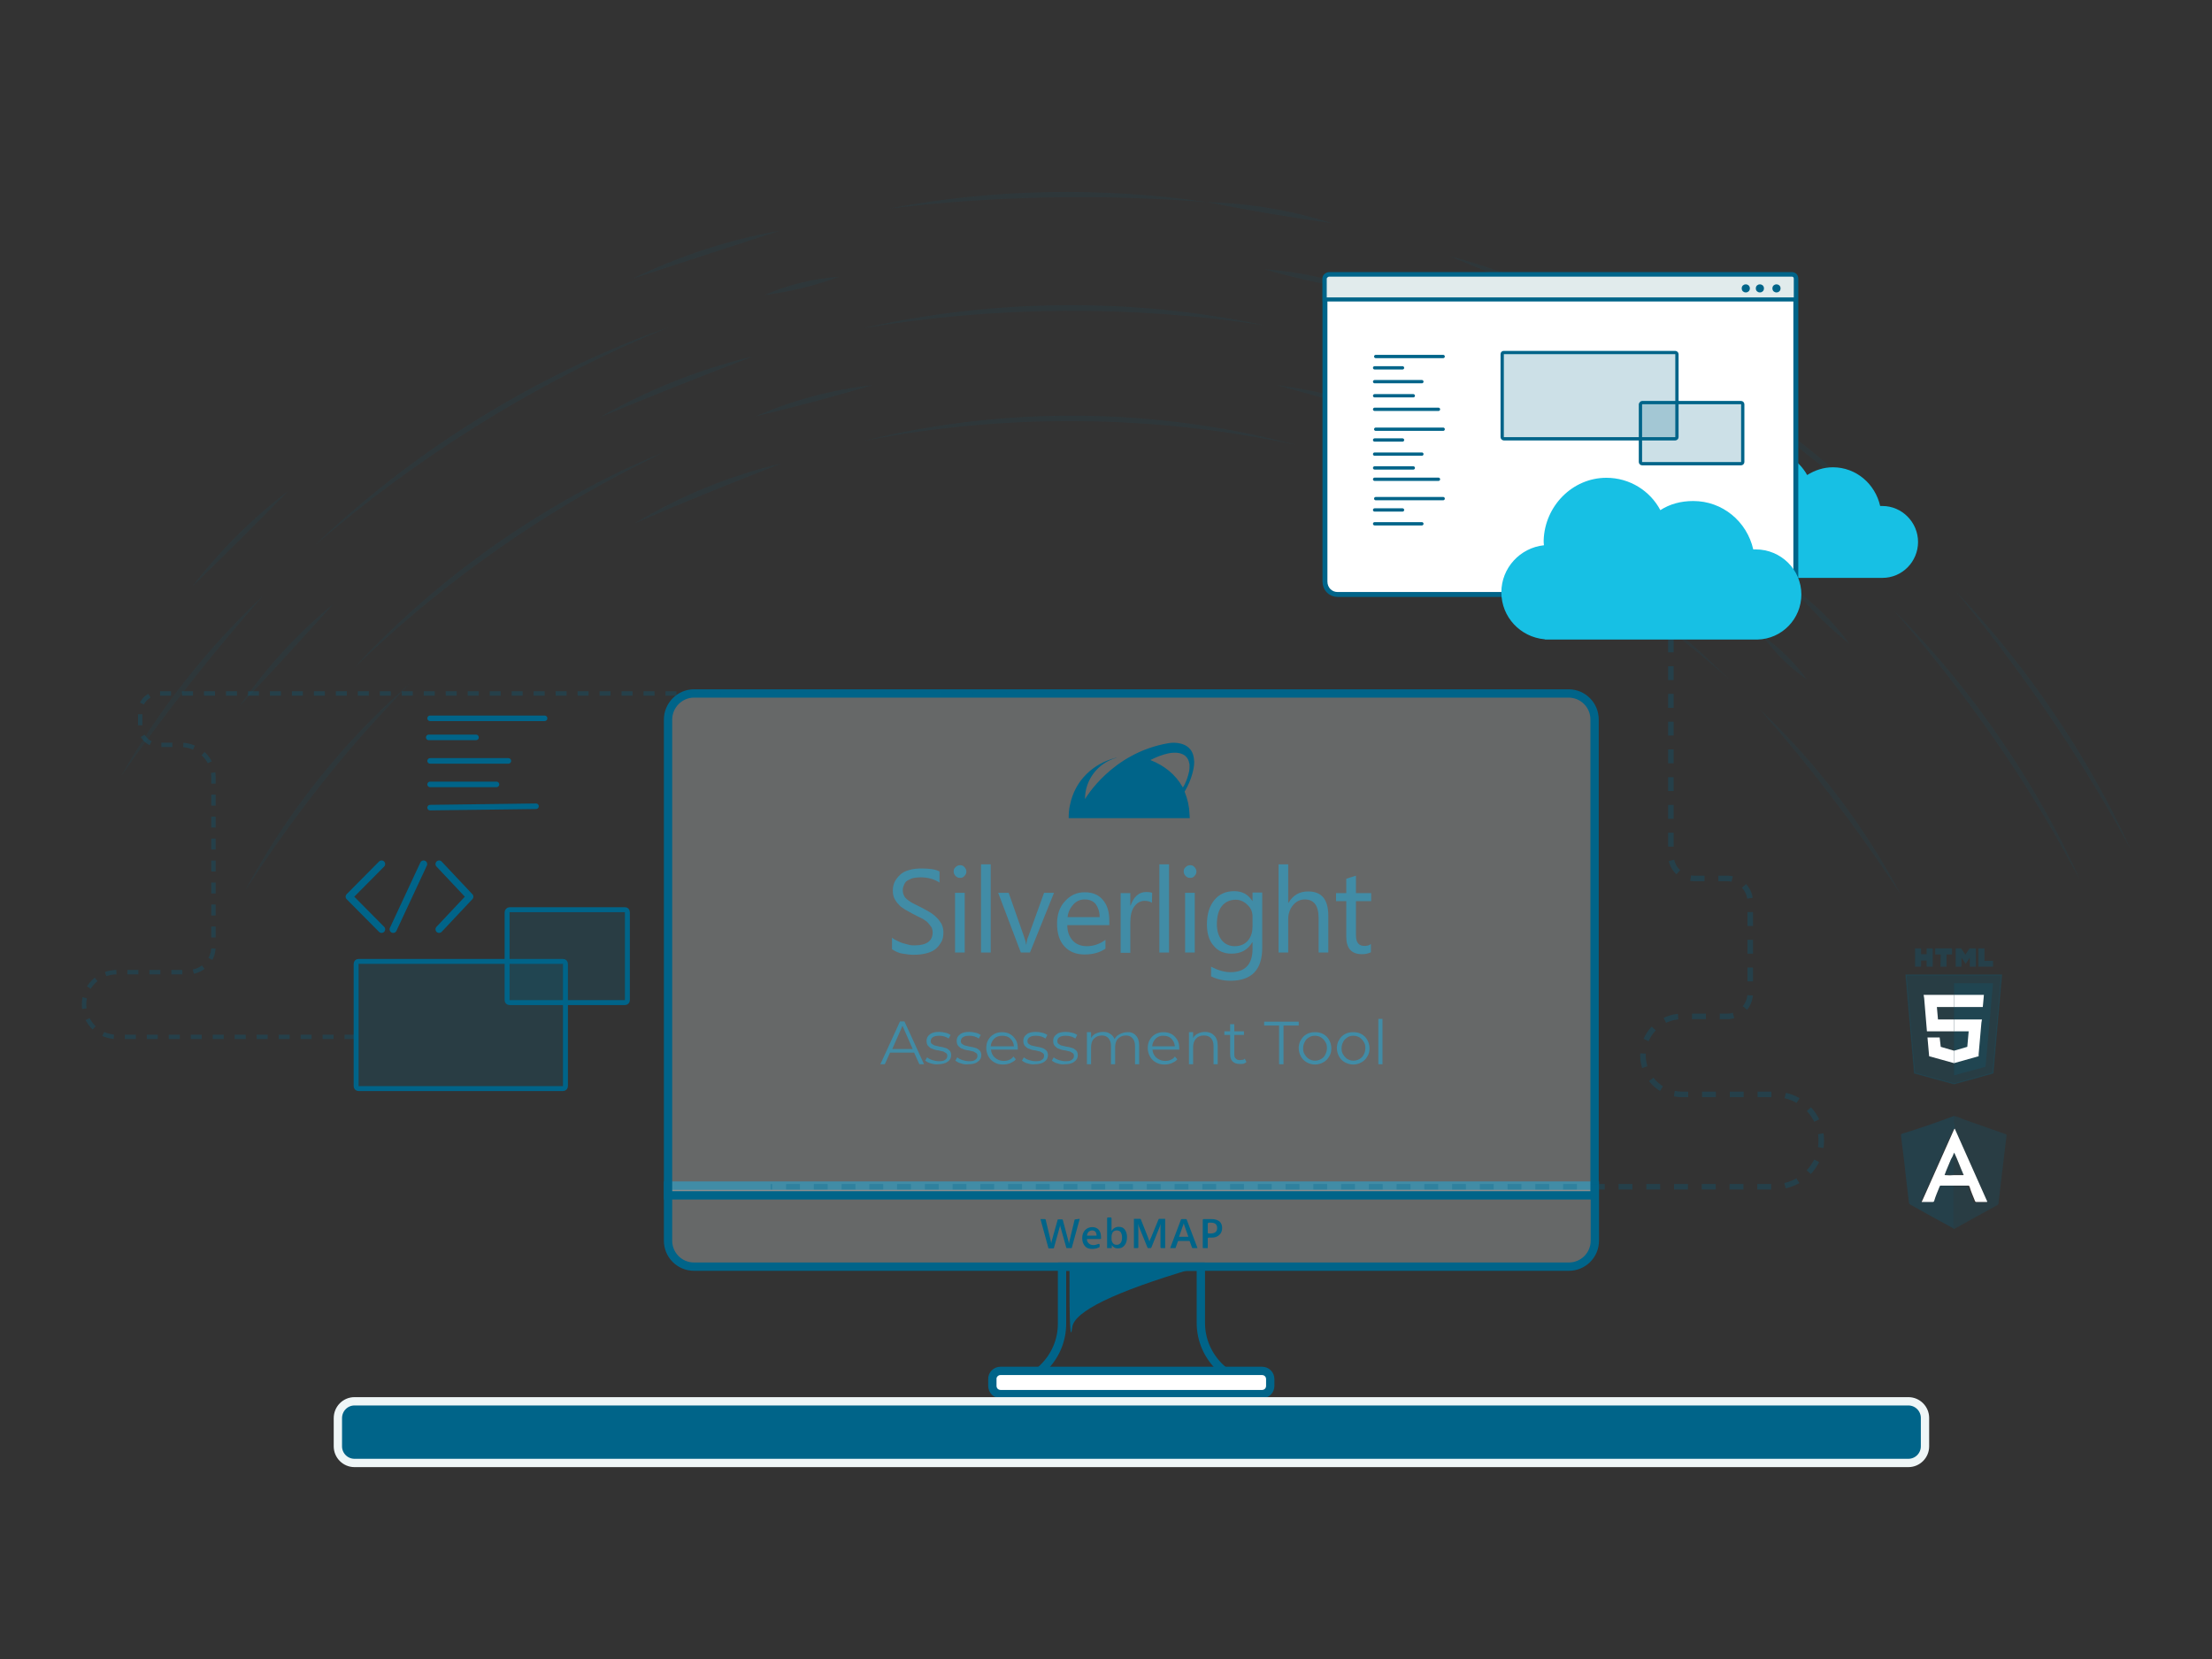 <?xml version="1.0" encoding="utf-8"?>
<!-- Generator: Adobe Illustrator 27.2.0, SVG Export Plug-In . SVG Version: 6.00 Build 0)  -->
<svg version="1.1" id="Layer_1" xmlns="http://www.w3.org/2000/svg" xmlns:xlink="http://www.w3.org/1999/xlink" x="0px" y="0px"
	 viewBox="0 0 800 600" style="enable-background:new 0 0 800 600;" xml:space="preserve">
<rect x="0" y="0" width="800" height="600" fill="#333333" stroke="none"/>
<style type="text/css">
	.st0{opacity:9.000000e-02;}
	.st1{fill:#006489;}
	.st2{fill:#006489;fill-opacity:0.201;}
	.st3{fill:#006489;fill-opacity:0.274;}
	.st4{fill:#FFFFFF;}
	.st5{fill:#EFF6F7;fill-opacity:0.274;stroke:#006489;stroke-width:3.01;}
	.st6{fill:none;stroke:#006489;stroke-width:3.01;}
	.st7{fill:#FFFFFF;stroke:#006489;stroke-width:3.01;}
	.st8{fill:#006489;fill-opacity:0.2;stroke:#006489;stroke-width:1.784;}
	.st9{fill:none;stroke:#006489;stroke-width:2.6;stroke-linecap:round;stroke-linejoin:round;}
	.st10{fill:none;stroke:#006489;stroke-width:2.007;stroke-linecap:round;}
	
		.st11{opacity:0.72;fill:none;stroke:#006489;stroke-width:2.007;stroke-opacity:0.376;stroke-dasharray:5.018;enable-background:new    ;}
	.st12{fill:#006489;stroke:#EFF6F7;stroke-width:3.01;}
	
		.st13{opacity:0.718;fill:none;stroke:#006489;stroke-width:1.589;stroke-opacity:0.376;stroke-dasharray:3.974;enable-background:new    ;}
	.st14{fill:#17C0E4;}
	.st15{fill:#FFFFFF;stroke:#006489;stroke-width:1.784;}
	.st16{fill:none;stroke:#006489;stroke-width:1.19;stroke-linecap:round;}
	.st17{fill:#006489;fill-opacity:0.201;stroke:#006489;stroke-width:1.19;}
	.st18{fill:#E1EBEC;stroke:#006489;stroke-width:1.487;}
	.st19{fill:#006489;stroke:#006489;stroke-width:0.744;}
	.st20{opacity:0.21;fill:#006489;stroke:#006489;stroke-width:0.384;enable-background:new    ;}
</style>
<g>
	<g class="st0">
		<g>
			<g>
				<path class="st1" d="M707.3,213.8c22.7,23.8,41.9,51.1,57,80.3c1.8,3.6,4.5,9.1,6.1,12.7c-1.9-3.5-4.9-8.8-6.9-12.3
					C747.2,266.1,728.1,239,707.3,213.8L707.3,213.8z"/>
			</g>
			<g>
				<path class="st1" d="M629.4,145.2c16.4,9.7,31.5,21.6,44.6,35.3C659.2,168.8,644.3,157.1,629.4,145.2L629.4,145.2z"/>
			</g>
			<g>
				<path class="st1" d="M524.4,92.7c17.3,4.5,34.1,11.2,49.5,20.3C557.3,106.3,540.9,99.5,524.4,92.7L524.4,92.7z"/>
			</g>
			<g>
				<path class="st1" d="M436.6,73.1c15.3,0.4,30.5,3,45,7.6C467,78.7,451,76,436.6,73.1L436.6,73.1z"/>
			</g>
			<g>
				<path class="st1" d="M321.7,75.4c37.7-7.2,76.8-7.8,114.9-2.3C398.3,70.1,359.8,70.8,321.7,75.4L321.7,75.4z"/>
			</g>
			<g>
				<path class="st1" d="M228.7,100.8c16.8-8.1,34.7-14.1,53.1-17.3C263.9,89.3,246.4,95.1,228.7,100.8L228.7,100.8z"/>
			</g>
			<g>
				<path class="st1" d="M69.6,212c9.9-12.8,21.5-24.5,34.5-34.3C92.7,189.4,81.3,200.8,69.6,212L69.6,212z"/>
			</g>
		</g>
		<g>
			<g>
				<path class="st1" d="M684.9,220.7c24.5,24.5,45,53.1,60.8,83.8c1.9,3.8,4.7,9.5,6.4,13.4c-2-3.6-5.1-9.2-7.2-13
					C728,274.9,707.6,246.8,684.9,220.7L684.9,220.7z"/>
			</g>
			<g>
				<path class="st1" d="M529.8,117c45.8,15.8,88.7,41.2,124.5,73.8c2.4,2.2,4.7,4.5,7,6.6c-3.6-3.1-11.1-9.3-15-12.3
					C611.3,156.9,571.6,133.9,529.8,117L529.8,117z"/>
			</g>
			<g>
				<path class="st1" d="M457.4,97.4c12,0.8,24.1,3.4,35.3,7.7C480.8,103.3,469,100.8,457.4,97.4L457.4,97.4z"/>
			</g>
			<g>
				<path class="st1" d="M276.6,106.7c8.5-3.8,17.6-5.9,26.8-6.6C294.8,103.3,285.8,105.5,276.6,106.7L276.6,106.7z"/>
			</g>
			<g>
				<path class="st1" d="M114,197.1c34.1-32.7,75-58.5,119.1-75.6l8.9-3.2l-8.7,3.6C190.1,140.8,149.7,166.3,114,197.1L114,197.1z"
					/>
			</g>
			<g>
				<path class="st1" d="M43.9,280.5c13.7-24.1,31.1-46.1,51.2-65C76.9,236.2,59.6,258.1,43.9,280.5L43.9,280.5z"/>
			</g>
		</g>
		<g>
			<g>
				<path class="st1" d="M88.6,322.2c15.1-28.3,35.4-53.8,59.5-74.9c-2.3,2.4-5.8,6.2-8.2,8.8C120.8,276.4,103.8,298.8,88.6,322.2
					L88.6,322.2z"/>
			</g>
			<g>
				<path class="st1" d="M636.5,256.6c20.5,19.3,37.8,42.2,51,67c-0.9-1.5-2-3-3-4.5C670,297.3,653.9,276.4,636.5,256.6L636.5,256.6
					z"/>
			</g>
			<g>
				<path class="st1" d="M498.3,169.4c41.6,12.8,80.6,34.9,113.4,63.5c4.1,3.6,9.9,9.1,13.7,12.8c-3.5-3.1-10.5-9.2-14.2-12
					C577.5,206.1,539,184.4,498.3,169.4L498.3,169.4z"/>
			</g>
			<g>
				<path class="st1" d="M312.6,159.4c51.1-12.6,105.3-12,156.1,1.5C417.4,150,364,149.4,312.6,159.4L312.6,159.4z"/>
			</g>
			<g>
				<path class="st1" d="M229.7,189.2c16.4-9.9,34.2-17.2,52.9-21.6C264.8,174.6,247.3,181.6,229.7,189.2L229.7,189.2z"/>
			</g>
		</g>
		<g>
			<g>
				<path class="st1" d="M637.4,229.9c6.2,4.3,11.6,9.7,16.1,15.8C647.3,241.5,641.9,236.1,637.4,229.9L637.4,229.9z"/>
			</g>
			<g>
				<path class="st1" d="M461.8,139.3c19.3,2.6,38.3,8,56,16.1C499.1,149.8,480.6,144.4,461.8,139.3L461.8,139.3z"/>
			</g>
			<g>
				<path class="st1" d="M273.5,150.5c13.2-5.8,27.6-9.6,42-11.2C302.1,143.3,287.2,147.3,273.5,150.5L273.5,150.5z"/>
			</g>
			<g>
				<path class="st1" d="M128,241.6c27.2-29.5,60.2-53.7,96.2-71.1c4.5-2,11.1-5.1,15.7-6.9c-4.3,2.2-10.9,5.4-15.3,7.8
					C189.3,190,156.7,213.9,128,241.6L128,241.6z"/>
			</g>
		</g>
		<g>
			<g>
				<path class="st1" d="M648.5,212.8c7.8,5.4,14.7,12.3,20.3,20C661.3,226.9,654.6,220.1,648.5,212.8L648.5,212.8z"/>
			</g>
			<g>
				<path class="st1" d="M481.4,123.1c11.6,1.6,23.1,5,33.7,10C503.7,130.5,492.5,127.1,481.4,123.1L481.4,123.1z"/>
			</g>
			<g>
				<path class="st1" d="M312.2,118.7c47.4-10.7,97.3-11.1,144.9-1.1C409.1,110.4,360.2,110.6,312.2,118.7L312.2,118.7z"/>
			</g>
			<g>
				<path class="st1" d="M217,150.9c17.2-9.9,36-17.4,55.3-22C253.8,136,235.4,143.3,217,150.9L217,150.9z"/>
			</g>
			<g>
				<path class="st1" d="M86.7,255.3c9.5-13.8,20.8-26.2,33.8-36.8C109.4,230.9,98.2,243.1,86.7,255.3L86.7,255.3z"/>
			</g>
		</g>
	</g>
	<g>
		<path class="st2" d="M706.7,403.6c1.2,0.2,2.2,0.7,3.4,1.2c5.1,1.8,10.2,3.6,15.3,5.4c0.2,0.1,0.3,0.2,0.3,0.5
			c-0.2,1.7-0.4,3.2-0.6,4.9c-0.2,1.5-0.3,2.8-0.5,4.3c-0.2,1.7-0.4,3.3-0.6,4.9c-0.2,1.5-0.3,2.8-0.5,4.3c-0.2,1.7-0.4,3.3-0.6,5
			c0,0.3-0.1,0.6-0.1,0.9c0,0.5-0.2,0.7-0.7,1c-5,2.7-10,5.5-15,8.3c-0.2,0.1-0.3,0.2-0.6,0.2c0-0.2,0-0.3,0-0.6c0-5,0-10,0-15
			c1.7,0,3.1,0,4.8,0c0.2,0,0.4,0.1,0.5,0.3c0.7,1.8,1.5,3.5,2,5.3c0.1,0.2,0.2,0.3,0.4,0.3c1.2,0,2.5,0,3.7,0
			c0.4,0,0.4-0.1,0.2-0.4c-3.9-8.6-7.6-17.2-11.5-25.8c-0.1-0.1-0.1-0.2-0.2-0.3C706.7,406.6,706.7,405.2,706.7,403.6z"/>
		<path class="st3" d="M706.7,403.6c0,1.6,0,3,0,4.5c-0.1,0.1-0.1,0.2-0.2,0.3c-3.9,8.6-7.6,17.2-11.5,25.8
			c-0.1,0.2-0.2,0.2-0.2,0.4c0.1,0,0.2,0,0.3,0c1.2,0,2.4,0,3.7,0c0.2,0,0.4-0.1,0.5-0.3c0.7-1.8,1.5-3.5,2-5.3
			c0.1-0.2,0.1-0.3,0.3-0.3c1.7,0,3.2,0,4.9,0c0,5,0,10,0,15c0,0.2,0,0.3,0,0.6c-2-1.2-4.1-2.2-6.2-3.4c-3.2-1.8-6.3-3.5-9.5-5.3
			c-0.2-0.2-0.3-0.2-0.4-0.6c-0.4-3.4-0.8-6.7-1.2-10.2c-0.4-3.6-0.8-7.3-1.3-10.9c-0.2-1.2-0.2-2.2-0.4-3.4c0-0.2,0-0.3,0.2-0.4
			C694.3,408.1,700.5,405.9,706.7,403.6C706.6,403.6,706.7,403.6,706.7,403.6z"/>
		<path class="st4" d="M706.7,428.8c-1.7,0-3.2,0-4.9,0c-0.2,0-0.2,0.2-0.3,0.3c-0.7,1.8-1.5,3.5-2,5.3c-0.1,0.2-0.2,0.3-0.5,0.3
			c-1.2,0-2.4,0-3.7,0c-0.1,0-0.2,0-0.3,0c0-0.2,0.1-0.3,0.2-0.4c3.9-8.6,7.6-17.2,11.5-25.8c0.1-0.1,0.1-0.2,0.2-0.3
			c0.2,0.1,0.2,0.2,0.2,0.3c3.9,8.6,7.6,17.2,11.5,25.8c0.2,0.3,0.2,0.4-0.2,0.4c-1.2,0-2.5,0-3.7,0c-0.2,0-0.3-0.1-0.4-0.3
			c-0.7-1.8-1.5-3.5-2-5.3c-0.1-0.2-0.2-0.3-0.5-0.3C709.8,428.8,708.3,428.8,706.7,428.8z M706.7,425c1.2,0,2.1,0,3.3,0
			c0.3,0,0.2-0.2,0.1-0.2c-1.1-2.5-2-5.1-3.2-7.6c0-0.1,0-0.2-0.2-0.2c-0.3,0.8-0.7,1.7-1.1,2.3c-0.7,1.8-1.6,3.6-2.2,5.4
			c0,0.1-0.3,0.3,0.1,0.3C704.6,425.1,705.7,425.1,706.7,425z"/>
		<path class="st2" d="M706.7,416.8c0.2,0,0.2,0.2,0.2,0.2c1.1,2.5,2,5.1,3.2,7.6c0.1,0.1,0.2,0.2-0.1,0.2c-1.2,0-2.1,0-3.3,0
			C706.7,422.4,706.7,419.6,706.7,416.8z"/>
		<path class="st3" d="M706.7,416.8c0,2.7,0,5.3,0,8.1c-1.1,0-2.1,0-3.2,0c-0.4,0-0.1-0.2-0.1-0.3c0.7-1.8,1.6-3.6,2.2-5.4
			C706.1,418.5,706.4,417.7,706.7,416.8z"/>
	</g>
	<g>
		<g>
			<g>
				<g>
					<path class="st1" d="M322.6,343.3v-4.2c0.4,0.4,1.1,0.8,1.8,1.1c0.7,0.3,1.3,0.7,2.1,0.9c0.8,0.2,1.4,0.4,2.2,0.6
						c0.8,0.2,1.4,0.2,2.1,0.2c2.2,0,3.8-0.4,4.9-1.2s1.6-2,1.6-3.5c0-0.8-0.2-1.6-0.6-2.1s-0.9-1.2-1.4-1.7c-0.6-0.4-1.3-1-2.2-1.4
						c-0.9-0.4-1.8-0.9-2.8-1.4c-1.1-0.6-2-1.1-2.9-1.6c-0.9-0.6-1.8-1.1-2.3-1.8c-0.7-0.7-1.2-1.4-1.6-2.2
						c-0.4-0.8-0.6-1.8-0.6-2.9c0-1.3,0.3-2.6,0.9-3.6s1.4-1.9,2.3-2.6s2.1-1.1,3.3-1.4c1.2-0.3,2.6-0.4,3.9-0.4
						c3,0,5.1,0.3,6.5,1.1v4c-1.8-1.2-4.1-1.9-6.9-1.9c-0.8,0-1.6,0.1-2.3,0.2s-1.4,0.4-2.1,0.8c-0.7,0.3-1.1,0.8-1.4,1.4
						c-0.3,0.7-0.6,1.3-0.6,2.1c0,0.8,0.1,1.4,0.4,2c0.2,0.6,0.7,1.1,1.3,1.6c0.6,0.4,1.2,0.9,2,1.3s1.8,0.9,2.8,1.4
						c1.1,0.6,2.1,1.1,3.1,1.7s1.8,1.2,2.6,2c0.8,0.7,1.3,1.6,1.8,2.3c0.4,0.9,0.7,1.9,0.7,3c0,1.4-0.2,2.8-0.9,3.8
						c-0.6,1-1.3,1.9-2.3,2.6s-2.1,1.1-3.5,1.4c-1.3,0.3-2.7,0.4-4.1,0.4c-0.4,0-1.1,0-1.8-0.1c-0.7-0.1-1.4-0.2-2.1-0.3
						c-0.8-0.1-1.4-0.3-2.1-0.6C323.6,343.9,323,343.6,322.6,343.3z"/>
					<path class="st1" d="M347.2,317.5c-0.7,0-1.1-0.2-1.6-0.7c-0.4-0.4-0.7-0.9-0.7-1.6s0.2-1.2,0.7-1.6c0.4-0.4,1-0.7,1.6-0.7
						c0.7,0,1.2,0.2,1.6,0.7c0.4,0.4,0.7,1,0.7,1.6s-0.2,1.1-0.7,1.6C348.4,317.3,347.9,317.5,347.2,317.5z M348.9,344.5h-3.5v-21.6
						h3.5V344.5z"/>
					<path class="st1" d="M358.3,344.5h-3.5v-31.9h3.5V344.5z"/>
					<path class="st1" d="M381.2,322.9l-8.7,21.6h-3.3l-8.2-21.6h3.8l5.5,15.7c0.4,1.1,0.7,2.1,0.8,3h0.1c0.1-1.1,0.3-2.1,0.7-2.9
						l5.7-15.8L381.2,322.9L381.2,322.9z"/>
					<path class="st1" d="M401.2,334.6H386c0,2.3,0.7,4.2,2,5.6c1.2,1.3,2.9,2,5.1,2c2.4,0,4.7-0.8,6.7-2.3v3.2
						c-1.9,1.3-4.3,2.1-7.6,2.1c-3,0-5.5-1-7.2-2.9c-1.8-1.9-2.7-4.7-2.7-8.2c0-3.3,0.9-6.1,2.9-8.2c1.9-2.1,4.2-3.2,7.1-3.2
						s5,0.9,6.6,2.8s2.3,4.3,2.3,7.6L401.2,334.6L401.2,334.6z M397.7,331.7c0-2-0.6-3.6-1.4-4.7c-0.9-1.1-2.2-1.7-4-1.7
						c-1.7,0-3,0.6-4.1,1.8c-1.1,1.2-1.9,2.7-2.1,4.6C386.1,331.7,397.7,331.7,397.7,331.7z"/>
					<path class="st1" d="M416.6,326.5c-0.6-0.4-1.4-0.7-2.7-0.7c-1.4,0-2.7,0.7-3.7,2.1s-1.4,3.3-1.4,5.7v11h-3.5V323h3.5v4.5h0.1
						c0.6-1.6,1.2-2.7,2.2-3.6s2.1-1.3,3.5-1.3c0.9,0,1.6,0.1,2.1,0.3L416.6,326.5L416.6,326.5z"/>
					<path class="st1" d="M422.8,344.5h-3.5v-31.9h3.5V344.5z"/>
					<path class="st1" d="M430.4,317.5c-0.7,0-1.1-0.2-1.6-0.7c-0.4-0.4-0.7-0.9-0.7-1.6s0.2-1.2,0.7-1.6c0.4-0.4,1-0.7,1.6-0.7
						c0.7,0,1.2,0.2,1.6,0.7c0.4,0.4,0.7,1,0.7,1.6s-0.2,1.1-0.7,1.6C431.7,317.3,431.1,317.5,430.4,317.5z M432.1,344.5h-3.5v-21.6
						h3.5V344.5z"/>
					<path class="st1" d="M456.5,342.8c0,7.9-3.8,11.9-11.5,11.9c-2.7,0-5-0.6-7-1.6v-3.5c2.4,1.3,4.8,2,7,2c5.3,0,8-2.8,8-8.5v-2.3
						h-0.1c-1.7,2.8-4.1,4.1-7.5,4.1c-2.7,0-4.9-0.9-6.5-2.9c-1.7-1.9-2.4-4.6-2.4-7.7c0-3.7,0.9-6.6,2.7-8.8
						c1.8-2.2,4.2-3.2,7.2-3.2c2.9,0,5,1.2,6.5,3.5h0.1v-3h3.5L456.5,342.8L456.5,342.8z M453,334.8v-3.2c0-1.8-0.6-3.2-1.8-4.3
						c-1.2-1.2-2.6-1.9-4.3-1.9c-2.1,0-3.8,0.8-5,2.3s-1.8,3.7-1.8,6.6c0,2.3,0.6,4.3,1.8,5.8c1.2,1.4,2.7,2.1,4.7,2.1
						s3.6-0.7,4.8-2.1C452.6,338.6,453,336.9,453,334.8z"/>
					<path class="st1" d="M480.4,344.5h-3.5v-12.4c0-4.6-1.7-6.8-5-6.8c-1.7,0-3.1,0.7-4.2,2s-1.8,3-1.8,5v12.2h-3.5v-31.9h3.5v13.9
						h0.1c1.7-2.8,4-4.1,7.1-4.1c4.9,0,7.3,2.9,7.3,8.8v13.4l0,0V344.5z"/>
					<path class="st1" d="M495.8,344.4c-0.8,0.4-1.9,0.7-3.2,0.7c-3.8,0-5.7-2.1-5.7-6.3v-12.9h-3.7V323h3.7v-5.2l3.5-1.1v6.3h5.5
						v2.9h-5.5v12.2c0,1.4,0.2,2.4,0.8,3.1c0.6,0.7,1.3,0.9,2.4,0.9c0.9,0,1.6-0.2,2.2-0.7L495.8,344.4L495.8,344.4z"/>
				</g>
			</g>
		</g>
		<g>
			<g>
				<path class="st1" d="M330.6,380.7h-8.7l-1.9,4.2h-1.6l7.1-15.5h1.6l7.1,15.5h-1.7L330.6,380.7z M330.1,379.4l-3.7-8.4l-3.7,8.4
					H330.1z"/>
				<path class="st1" d="M336.7,384.6c-0.9-0.2-1.5-0.6-2.1-1l0.7-1.2c0.5,0.4,1,0.7,1.9,1c0.7,0.2,1.5,0.4,2.3,0.4
					c1,0,1.9-0.1,2.3-0.5c0.5-0.3,0.8-0.8,0.8-1.4c0-0.4-0.1-0.8-0.4-1s-0.7-0.4-1-0.6c-0.4-0.1-1-0.2-1.7-0.4
					c-1-0.1-1.7-0.3-2.3-0.6c-0.6-0.1-1-0.5-1.5-1c-0.4-0.4-0.6-1-0.6-1.9c0-1,0.4-1.7,1.2-2.3c0.8-0.7,2-0.9,3.4-0.9
					c0.7,0,1.5,0.1,2.2,0.3c0.7,0.1,1.4,0.5,1.9,0.8l-0.7,1.3c-1-0.7-2.1-1-3.4-1c-1,0-1.7,0.1-2.3,0.5c-0.5,0.3-0.8,0.8-0.8,1.4
					c0,0.4,0.1,0.8,0.4,1s0.7,0.5,1,0.6c0.4,0.1,1,0.2,1.7,0.4c0.9,0.1,1.6,0.3,2.2,0.5c0.6,0.1,1,0.5,1.5,0.9
					c0.4,0.4,0.6,1,0.6,1.7c0,1-0.4,1.8-1.3,2.4c-0.8,0.6-2.1,0.9-3.5,0.9C338.6,385,337.7,384.9,336.7,384.6z"/>
				<path class="st1" d="M347.6,384.6c-0.9-0.2-1.5-0.6-2.1-1l0.7-1.2c0.5,0.4,1,0.7,1.9,1c0.7,0.2,1.5,0.4,2.3,0.4
					c1,0,1.9-0.1,2.3-0.5c0.5-0.3,0.8-0.8,0.8-1.4c0-0.4-0.1-0.8-0.4-1s-0.7-0.4-1-0.6c-0.4-0.1-1-0.2-1.7-0.4
					c-1-0.1-1.7-0.3-2.3-0.6c-0.6-0.1-1-0.5-1.5-1c-0.4-0.4-0.6-1-0.6-1.9c0-1,0.4-1.7,1.2-2.3c0.8-0.7,2-0.9,3.4-0.9
					c0.7,0,1.5,0.1,2.2,0.3c0.7,0.1,1.4,0.5,1.9,0.8l-0.7,1.3c-1-0.7-2.1-1-3.4-1c-1,0-1.7,0.1-2.3,0.5c-0.5,0.3-0.8,0.8-0.8,1.4
					c0,0.4,0.1,0.8,0.4,1s0.7,0.5,1,0.6c0.4,0.1,1,0.2,1.7,0.4c0.9,0.1,1.6,0.3,2.2,0.5c0.6,0.1,1,0.5,1.5,0.9
					c0.4,0.4,0.6,1,0.6,1.7c0,1-0.4,1.8-1.3,2.4c-0.9,0.7-2.1,0.9-3.5,0.9C349.3,385,348.4,384.9,347.6,384.6z"/>
				<path class="st1" d="M368.1,379.6h-9.7c0.1,1.2,0.6,2.2,1.4,2.9c0.8,0.7,1.9,1.2,3.2,1.2c0.7,0,1.4-0.1,2-0.4
					c0.6-0.2,1.2-0.7,1.5-1.2l0.9,1c-0.5,0.7-1.2,1-2,1.4c-0.8,0.3-1.6,0.5-2.6,0.5c-1.2,0-2.2-0.2-3.2-0.8
					c-0.9-0.5-1.6-1.2-2.1-2.1s-0.8-2-0.8-3c0-1.2,0.2-2.1,0.7-3s1.2-1.6,2.1-2.1s1.9-0.7,2.9-0.7s2.1,0.2,2.9,0.7
					c0.9,0.5,1.5,1.2,2.1,2.1c0.5,0.9,0.7,1.9,0.7,3V379.6z M359.6,375.6c-0.7,0.7-1.2,1.6-1.3,2.8h8.4c-0.1-1.2-0.6-2.1-1.3-2.8
					s-1.7-1-2.9-1S360.4,374.9,359.6,375.6z"/>
				<path class="st1" d="M371.7,384.6c-0.9-0.2-1.5-0.6-2.1-1l0.7-1.2c0.5,0.4,1,0.7,1.9,1c0.7,0.2,1.5,0.4,2.3,0.4
					c1,0,1.9-0.1,2.3-0.5c0.5-0.3,0.8-0.8,0.8-1.4c0-0.4-0.1-0.8-0.4-1s-0.7-0.4-1-0.6c-0.4-0.1-1-0.2-1.7-0.4
					c-1-0.1-1.7-0.3-2.3-0.6c-0.6-0.1-1-0.5-1.5-1c-0.4-0.4-0.6-1-0.6-1.9c0-1,0.4-1.7,1.2-2.3c0.8-0.7,2-0.9,3.4-0.9
					c0.7,0,1.5,0.1,2.2,0.3c0.7,0.1,1.4,0.5,1.9,0.8l-0.7,1.3c-1-0.7-2.1-1-3.4-1c-1,0-1.7,0.1-2.3,0.5c-0.5,0.3-0.8,0.8-0.8,1.4
					c0,0.4,0.1,0.8,0.4,1s0.7,0.5,1,0.6c0.4,0.1,1,0.2,1.7,0.4c0.9,0.1,1.6,0.3,2.2,0.5c0.6,0.1,1,0.5,1.5,0.9
					c0.4,0.4,0.6,1,0.6,1.7c0,1-0.4,1.8-1.3,2.4c-0.8,0.6-2.1,0.9-3.5,0.9C373.5,385,372.6,384.9,371.7,384.6z"/>
				<path class="st1" d="M382.5,384.6c-0.9-0.2-1.5-0.6-2.1-1l0.7-1.2c0.5,0.4,1,0.7,1.9,1c0.7,0.2,1.5,0.4,2.3,0.4
					c1,0,1.9-0.1,2.3-0.5c0.5-0.3,0.8-0.8,0.8-1.4c0-0.4-0.1-0.8-0.4-1s-0.7-0.4-1-0.6c-0.4-0.1-1-0.2-1.7-0.4
					c-1-0.1-1.7-0.3-2.3-0.6c-0.6-0.1-1-0.5-1.5-1c-0.4-0.4-0.6-1-0.6-1.9c0-1,0.4-1.7,1.2-2.3c0.8-0.7,2-0.9,3.4-0.9
					c0.7,0,1.5,0.1,2.2,0.3c0.7,0.1,1.4,0.5,1.9,0.8l-0.7,1.3c-1-0.7-2.1-1-3.4-1c-1,0-1.7,0.1-2.3,0.5c-0.5,0.3-0.8,0.8-0.8,1.4
					c0,0.4,0.1,0.8,0.4,1s0.7,0.5,1,0.6c0.4,0.1,1,0.2,1.7,0.4c0.9,0.1,1.6,0.3,2.2,0.5c0.6,0.1,1,0.5,1.5,0.9
					c0.4,0.4,0.6,1,0.6,1.7c0,1-0.4,1.8-1.3,2.4c-0.9,0.7-2.1,0.9-3.5,0.9C384.2,385,383.3,384.9,382.5,384.6z"/>
				<path class="st1" d="M410.8,374.5c0.8,0.8,1.2,2.1,1.2,3.7v6.7h-1.5v-6.6c0-1.2-0.3-2.1-0.9-2.8c-0.6-0.7-1.4-1-2.4-1
					c-1.2,0-2.1,0.4-2.9,1.2c-0.7,0.7-1,1.8-1,3.1v6.1h-1.5v-6.6c0-1.2-0.3-2.1-0.9-2.8c-0.6-0.7-1.4-1-2.4-1
					c-1.2,0-2.1,0.4-2.9,1.2c-0.7,0.7-1,1.8-1,3.1v6.1h-1.5v-11.6h1.5v2.1c0.4-0.7,1-1.3,1.7-1.6c0.7-0.3,1.5-0.6,2.6-0.6
					c1,0,1.8,0.1,2.6,0.7c0.7,0.4,1.2,1,1.6,1.9c0.4-0.8,1-1.4,1.9-1.8c0.8-0.4,1.7-0.7,2.8-0.7C408.9,373.2,410,373.6,410.8,374.5z
					"/>
				<path class="st1" d="M426.5,379.6h-9.7c0.1,1.2,0.6,2.2,1.4,2.9c0.8,0.7,1.9,1.2,3.2,1.2c0.7,0,1.4-0.1,2-0.4
					c0.6-0.2,1.2-0.7,1.5-1.2l0.9,1c-0.5,0.7-1.2,1-2,1.4c-0.8,0.3-1.6,0.5-2.6,0.5c-1.2,0-2.2-0.2-3.2-0.8
					c-0.9-0.5-1.6-1.2-2.1-2.1s-0.8-2-0.8-3c0-1.2,0.2-2.1,0.7-3s1.2-1.6,2.1-2.1s1.9-0.7,2.9-0.7s2.1,0.2,2.9,0.7
					c0.9,0.5,1.5,1.2,2.1,2.1c0.5,0.9,0.7,1.9,0.7,3V379.6z M418,375.6c-0.7,0.7-1.2,1.6-1.3,2.8h8.2c-0.1-1.2-0.6-2.1-1.3-2.8
					c-0.7-0.7-1.7-1-2.9-1C419.7,374.5,418.8,374.9,418,375.6z"/>
				<path class="st1" d="M439.1,374.5c0.9,0.8,1.3,2.1,1.3,3.7v6.7h-1.5v-6.6c0-1.2-0.3-2.1-0.9-2.8c-0.6-0.7-1.5-1-2.6-1
					c-1.3,0-2.2,0.4-2.9,1.2s-1,1.8-1,3.1v6.1H430v-11.6h1.5v2.1c0.4-0.7,1-1.3,1.8-1.6c0.7-0.4,1.6-0.6,2.6-0.6
					C437.1,373.2,438.3,373.6,439.1,374.5z"/>
				<path class="st1" d="M450.8,384.1c-0.3,0.2-0.7,0.5-1,0.6c-0.4,0.1-0.9,0.1-1.4,0.1c-1,0-2-0.3-2.6-0.9s-0.9-1.4-0.9-2.6v-7
					h-2.1V373h2.1v-2.6h1.5v2.6h3.5v1.3h-3.5v7c0,0.7,0.1,1.2,0.5,1.5c0.3,0.4,0.8,0.6,1.5,0.6c0.3,0,0.7-0.1,1-0.1s0.6-0.2,0.8-0.4
					L450.8,384.1z"/>
				<path class="st1" d="M462.7,370.9h-5.5v-1.4h12.5v1.4h-5.5v14h-1.6v-14H462.7z"/>
				<path class="st1" d="M472.6,384.2c-0.9-0.5-1.6-1.2-2.1-2.1s-0.8-2-0.8-3s0.2-2.1,0.8-3c0.5-0.9,1.2-1.6,2.1-2.1s1.9-0.7,3-0.7
					c1.2,0,2.1,0.2,3,0.7s1.6,1.2,2.1,2.1s0.8,2,0.8,3c0,1.2-0.2,2.1-0.8,3c-0.5,0.9-1.2,1.6-2.1,2.1s-1.9,0.8-3,0.8
					S473.5,384.7,472.6,384.2z M477.8,383c0.7-0.4,1.2-0.9,1.5-1.6c0.4-0.7,0.6-1.5,0.6-2.3c0-0.9-0.1-1.6-0.6-2.3
					c-0.4-0.7-0.9-1.2-1.5-1.6c-0.7-0.4-1.4-0.6-2.2-0.6c-0.8,0-1.5,0.1-2.2,0.6c-0.7,0.4-1.2,0.9-1.5,1.6c-0.4,0.7-0.6,1.5-0.6,2.3
					c0,0.9,0.1,1.6,0.6,2.3c0.4,0.7,0.9,1.2,1.5,1.6c0.7,0.4,1.4,0.6,2.2,0.6S477.2,383.4,477.8,383z"/>
				<path class="st1" d="M486.4,384.2c-0.9-0.5-1.6-1.2-2.1-2.1s-0.8-2-0.8-3s0.2-2.1,0.8-3c0.5-0.9,1.2-1.6,2.1-2.1s1.9-0.7,3-0.7
					c1.2,0,2.1,0.2,3,0.7s1.6,1.2,2.1,2.1s0.8,2,0.8,3c0,1.2-0.2,2.1-0.8,3c-0.5,0.9-1.2,1.6-2.1,2.1s-1.9,0.8-3,0.8
					S487.4,384.7,486.4,384.2z M491.7,383c0.7-0.4,1.2-0.9,1.5-1.6c0.4-0.7,0.6-1.5,0.6-2.3c0-0.9-0.1-1.6-0.6-2.3
					c-0.4-0.7-0.9-1.2-1.5-1.6c-0.7-0.4-1.4-0.6-2.2-0.6c-0.8,0-1.5,0.1-2.2,0.6s-1.2,0.9-1.5,1.6c-0.4,0.7-0.6,1.5-0.6,2.3
					c0,0.9,0.1,1.6,0.6,2.3c0.4,0.7,0.9,1.2,1.5,1.6c0.7,0.4,1.4,0.6,2.2,0.6S491,383.4,491.7,383z"/>
				<path class="st1" d="M498.5,368.5h1.5v16.4h-1.5V368.5z"/>
			</g>
		</g>
	</g>
	<path id="Path_00000083811371099689175470000000958384298906601869_" class="st5" d="M241.6,428.8h335.2v19.9
		c0,5.2-4.2,9.4-9.4,9.4H251c-5.2,0-9.4-4.2-9.4-9.4V428.8L241.6,428.8z"/>
	<path id="Path_00000068665847756121912360000003155773390876220034_" class="st5" d="M251,250.8h316.3c5.2,0,9.4,4.2,9.4,9.4v172.1
		l0,0H241.6v-172C241.6,255.1,245.8,250.8,251,250.8z"/>
	<path id="Shape_00000176018775623465176310000003480898213201908413_" class="st6" d="M409.2,458.1h-25.1v20.6
		c0,12.5-10.3,22.6-23.1,22.6l0,0 M409.2,458.1h25.1v20.3c0,12.5,10.3,22.6,23.1,22.6l0,0"/>
	<path id="Rectangle_00000152983270510890936980000001026321489210294448_" class="st7" d="M361.8,495.8h94.6c1.7,0,3,1.3,3,3v2.4
		c0,1.7-1.3,3-3,3h-94.5c-1.7,0-3-1.3-3-3v-2.4C358.8,497.2,360.2,495.8,361.8,495.8z"/>
	<path id="Rectangle_00000037682791782733924890000005419333017750417566_" class="st8" d="M129.7,347.7h73.9c0.5,0,0.9,0.3,0.9,0.9
		v44.2c0,0.5-0.3,0.9-0.9,0.9h-73.9c-0.5,0-0.9-0.3-0.9-0.9v-44.2C128.8,348,129.2,347.7,129.7,347.7z"/>
	<path id="Rectangle_00000156587277001090472920000013020823040900873149_" class="st8" d="M184.3,329H226c0.5,0,0.9,0.3,0.9,0.9
		v31.8c0,0.5-0.3,0.9-0.9,0.9h-41.7c-0.5,0-0.9-0.3-0.9-0.9v-31.8C183.4,329.4,183.9,329,184.3,329z"/>
	<path id="Shape_00000013179601093011134560000013932259176138500225_" class="st9" d="M153.2,312.5l-11,23.6 M138,312.5l-11.7,11.8
		l11.7,11.8 M158.8,312.5l11.1,11.8l-11.1,11.8"/>
	<g id="Group_00000131333944226404055880000014099246873528818565_" transform="translate(220.455, 92.19)">
		<path id="Shape_00000050650618790894246730000002134736014897959316_" class="st10" d="M-64.9,167.6h41.4 M-64.9,183h28.3
			 M-64.9,199.9l38.3-0.5 M-64.9,191.5h24 M-65.4,174.5h17.1"/>
	</g>
	<path id="Path_00000093876195002698792020000014768261197563291014_" class="st11" d="M604.3,230.9v78.4c0,4.6,3.7,8.4,8.4,8.4
		h11.9c4.6,0,8.4,3.8,8.4,8.4v33.1c0,4.6-3.7,8.4-8.4,8.4h-16.3c-7.8,0-14.1,6.3-14.1,14.1c0,7.8,6.3,14.1,14.1,14.1H642
		c9.2,0,16.7,7.5,16.7,16.7s-7.5,16.7-16.7,16.7H278.7l0,0"/>
	<path id="Rectangle_00000178194004284332735530000016511915654971071423_" class="st12" d="M128.2,506.8h562c3.3,0,6,2.7,6,6v10.3
		c0,3.3-2.7,6-6,6h-562c-3.3,0-6-2.7-6-6v-10.2C122.2,509.5,124.9,506.8,128.2,506.8z"/>
	<path id="Path_00000070834915221497690030000016118141928955940797_" class="st13" d="M128.6,375H42.2c-6.5,0-11.8-5.3-11.8-11.7
		c0-6.5,5.3-11.7,11.8-11.7H68c5.1,0,9.2-4.1,9.2-9.1v-61.4c0-6.5-5.3-11.7-11.8-11.7h-8.1c-3.7,0-6.6-3-6.6-6.6v-5.5
		c0-3.6,2.9-6.5,6.5-6.5H374"/>
	<path id="Path_00000114763166217018676510000001092708263659773063_" class="st1" d="M386.8,458.1l44.7,0.7
		c-28.4,8.4-43,15.5-43.7,21.2C387.1,485.7,386.7,478.4,386.8,458.1L386.8,458.1z"/>
	<g id="Group_00000042711252841993239670000010186252616602587269_" transform="translate(284.587, 0)">
		<path id="Path_00000100366447758863661620000015763653002995058875_" class="st14" d="M353.8,162.7c6.5,0,12.1,3.6,15.2,9.1
			c2.7-1.7,5.9-2.8,9.3-2.8c8.4,0,15.3,6,17.1,14c0.3,0,0.5,0,0.8,0c7.1,0,12.9,5.9,12.9,13s-5.7,13-12.9,13c-0.1,0-0.1,0-0.3,0
			h-0.1l0,0h-58.2h-0.1h-1c-0.3,0-0.5,0-0.6-0.1c-6.6-0.9-11.9-6.6-11.9-13.6c0-7.3,5.5-13.1,12.6-13.6c0-0.4,0-0.6,0-1
			C336.4,170.7,344.3,162.7,353.8,162.7L353.8,162.7z"/>
		<path id="Path_00000181061913395703328070000002277828521078661267_" class="st15" d="M196.2,99.3h167.2c0.9,0,1.5,0.6,1.5,1.5
			V215H199.2c-2.6,0-4.6-2-4.6-4.7V100.7C194.5,100.1,195.3,99.3,196.2,99.3z"/>
		<g id="Group-2" transform="translate(16.857, 27.233)">
			
				<line id="Path_00000137823094239006721320000003823330412553706389_" class="st16" x1="196.1" y1="101.7" x2="220.5" y2="101.7"/>
			<path id="Shape_00000041264516688924724910000003180678134859956391_" class="st16" d="M195.7,110.8h17.1 M195.7,120.8h23.1
				 M195.7,115.9h14 M195.7,105.8h10.1 M196.1,128h24.4 M195.7,137h17.1 M195.7,146.1h23.1 M195.7,142h14 M195.7,131.9h10.1
				 M196.1,153.1h24.4 M195.7,162.2h17.1 M195.7,157.2h10.1"/>
		</g>
		<path id="Rectangle_00000017499216038825235330000001044651309424435074_" class="st17" d="M259.3,127.5h62c0.3,0,0.6,0.3,0.6,0.6
			v30c0,0.3-0.3,0.6-0.6,0.6h-62c-0.3,0-0.6-0.3-0.6-0.6v-30C258.7,127.7,258.9,127.5,259.3,127.5z"/>
		<path id="Rectangle_00000011739363663934084150000013883542750978080436_" class="st17" d="M309.3,145.6h35.8
			c0.3,0,0.6,0.3,0.6,0.6v20.9c0,0.3-0.3,0.6-0.6,0.6h-35.8c-0.3,0-0.6-0.3-0.6-0.6v-20.9C308.8,145.9,309.1,145.6,309.3,145.6z"/>
		<path id="Path_00000109019509047512304230000001296098994492726677_" class="st18" d="M196.2,99.3h167.2c0.9,0,1.5,0.6,1.5,1.5
			v7.5l0,0H194.5v-7.5C194.5,100.1,195.3,99.3,196.2,99.3z"/>
		<ellipse id="Oval_00000044866553868177025700000017590492488146874807_" class="st19" cx="357.9" cy="104.3" rx="1.1" ry="1.1"/>
		<ellipse id="Oval_00000136379694609149856450000018285221870760990096_" class="st19" cx="351.9" cy="104.3" rx="1.1" ry="1.1"/>
		<ellipse id="Oval_00000053536760234387858390000007425157717053371324_" class="st19" cx="346.8" cy="104.3" rx="1.1" ry="1.1"/>
		<path id="Path_00000033335689738449306730000000911120522584807096_" class="st14" d="M296.4,172.8c8.4,0,15.8,4.7,19.5,11.7
			c3.4-2.2,7.4-3.3,11.9-3.3c10.6,0,19.4,7.4,21.7,17.5c0.3,0,0.6,0,0.9,0c9.1,0,16.5,7.3,16.5,16.3c0,8.8-7,16.1-15.9,16.3
			c-0.1,0-0.1,0-0.3,0h-0.3h-0.1h-75.8c-0.1,0-0.4,0-0.5-0.1c-8.7-0.8-15.6-8-15.6-17c0-8.8,6.8-16.1,15.4-17
			c-0.1-0.6-0.1-1.3-0.1-1.8C274.1,183,284.1,172.8,296.4,172.8L296.4,172.8z"/>
	</g>
	<g>
		<polygon class="st20" points="692.4,388.1 689.3,352.6 723.9,352.6 720.8,388.1 706.7,392 		"/>
		<polygon class="st2" points="706.7,388.9 718.1,385.8 720.8,355.6 706.7,355.6 		"/>
		<polygon class="st4" points="706.7,368.7 700.9,368.7 700.5,364.2 706.7,364.2 706.7,359.8 706.7,359.8 695.7,359.8 695.9,361 
			696.9,373 706.7,373 		"/>
		<polygon class="st4" points="706.7,380 706.7,380 701.9,378.6 701.5,375.2 699.2,375.2 697.1,375.2 697.7,382 706.7,384.5 
			706.7,384.5 		"/>
		<path class="st3" d="M692.6,343h2.2v2.1h2V343h2.2v6.6h-2.2v-2.2h-2v2.2h-2.2V343L692.6,343z"/>
		<path class="st3" d="M701.9,345.2h-2V343h6.1v2.2h-2v4.4h-2.2L701.9,345.2L701.9,345.2z"/>
		<path class="st3" d="M707,343h2.3l1.5,2.3l1.5-2.3h2.3v6.6h-2.2v-3.3l-1.5,2.3l0,0l-1.5-2.3v3.3h-2.1V343H707z"/>
		<path class="st3" d="M715.5,343h2.2v4.5h3.1v2.1h-5.3V343L715.5,343z"/>
		<polygon class="st4" points="706.7,368.7 706.7,373 712,373 711.5,378.6 706.7,380 706.7,384.5 715.6,382 715.6,381.3 
			716.6,369.9 716.8,368.7 715.6,368.7 		"/>
		<polygon class="st4" points="706.7,359.8 706.7,362.6 706.7,364.2 706.7,364.2 717.1,364.2 717.1,364.2 717.1,364.2 717.2,363.2 
			717.4,361 717.5,359.8 		"/>
	</g>
	<path class="st1" d="M431.2,279.9c0.4-1.4,0.7-2.9,0.7-4.4c-0.1-1.9-0.5-3.7-1.9-5c-0.8-0.8-1.9-1.3-3.1-1.6
		c-1.4-0.3-2.9-0.4-4.4-0.1c-20.4,3.5-29.9,19.9-30.1,20.2c0,0,0,0,0-0.1v0.1c0-7.1,4.8-13.1,11.3-14.9l0.1-0.1
		c-0.2,0.1-0.5,0.1-0.7,0.2c-3.8,1-7.2,2.9-10,5.6c-3.2,3.1-5.2,6.9-6.1,11.2c-0.4,1.6-0.5,3.3-0.5,4.9h7.5h27.6h8.7
		c0-0.5-0.1-1.3-0.1-1.6c-0.1-2.7-0.7-5.3-1.7-7.8c-0.1-0.2-0.1-0.4,0.1-0.5C429.7,284.1,430.6,282.1,431.2,279.9z M427.8,284.8
		c-2.7-4.8-6.7-7.9-11.7-9.9c0.1-0.1,0.1-0.1,0.1-0.1c2-1,4-1.8,6.2-2.3c1.4-0.3,2.8-0.4,4.2-0.1c1.6,0.4,2.7,1.2,3.3,2.8
		c0.2,0.7,0.4,1.4,0.3,2.2c0,0.6,0,1.3-0.5,3C428.9,283.3,427.8,284.8,427.8,284.8z"/>
	<g>
		<path class="st1" d="M390.5,440.8l-2.9,10.6h-1.7c-0.2,0-0.3-0.1-0.3-0.3l-2-7.1c-0.1-0.3-0.2-0.7-0.2-1l0,0c0,0.3-0.1,0.7-0.2,1
			l-2,7.2c0,0.2-0.2,0.3-0.3,0.3h-1.7l-2.9-10.6h1.6c0.2,0,0.3,0.1,0.3,0.3l1.8,7.5c0.1,0.3,0.1,0.7,0.2,1l0,0c0-0.3,0.1-0.6,0.2-1
			l2.1-7.5c0-0.2,0.2-0.2,0.3-0.2h1.3c0.2,0,0.3,0.1,0.3,0.3l2,7.5c0.1,0.3,0.1,0.6,0.2,1l0,0c0-0.2,0.1-0.6,0.2-1l1.8-7.5
			c0-0.2,0.2-0.3,0.3-0.3L390.5,440.8L390.5,440.8z"/>
		<path class="st1" d="M402.1,450.3L402.1,450.3v1.1h-1.7v-10.8c0-0.2,0.2-0.3,0.3-0.3h1c0.2,0,0.3,0.2,0.3,0.3v4.6l0,0
			c0.6-1,1.5-1.5,2.6-1.5c1,0,1.7,0.3,2.2,1s0.8,1.6,0.8,2.7c0,1.3-0.3,2.3-0.9,3c-0.6,0.8-1.4,1.1-2.5,1.1
			C403.3,451.5,402.6,451.1,402.1,450.3z M402,447.3v0.9c0,0.5,0.2,1,0.5,1.4s0.8,0.6,1.3,0.6c0.7,0,1.1-0.2,1.5-0.7
			s0.5-1.2,0.5-2.1c0-0.7-0.2-1.3-0.5-1.8c-0.3-0.4-0.8-0.6-1.4-0.6s-1.1,0.2-1.5,0.7C402.2,446.1,402,446.6,402,447.3z"/>
		<path class="st1" d="M421.4,451.4H420c-0.2,0-0.3-0.2-0.3-0.3v-6.5c0-0.6,0-1.3,0.1-2.1l0,0c-0.1,0.5-0.2,0.8-0.3,1l-3.1,7.7
			c0,0.1-0.2,0.2-0.3,0.2h-0.8c-0.2,0-0.3-0.1-0.3-0.2l-3.1-7.6c-0.1-0.2-0.2-0.6-0.3-1.1l0,0c0,0.4,0.1,1.1,0.1,2.1v6.5
			c0,0.2-0.2,0.3-0.3,0.3h-1.3v-10.6h2.2c0.2,0,0.3,0.1,0.3,0.2l2.7,6.8c0.2,0.5,0.3,1,0.4,1.2l0,0c0.2-0.5,0.3-1,0.5-1.2l2.8-6.8
			c0-0.1,0.2-0.2,0.3-0.2h2.1L421.4,451.4L421.4,451.4z"/>
		<path class="st1" d="M433.1,451.4h-1.7c-0.2,0-0.3-0.1-0.3-0.2l-0.8-2.2c0-0.2-0.2-0.2-0.3-0.2h-3.7c-0.2,0-0.3,0.1-0.3,0.2
			l-0.8,2.2c0,0.2-0.2,0.2-0.3,0.2h-1.7l3.9-10.3c0-0.1,0.2-0.2,0.3-0.2h1.5c0.2,0,0.3,0.1,0.3,0.2L433.1,451.4z M429.8,447.3
			l-1.5-4.2c0-0.2-0.1-0.3-0.2-0.7l0,0c0,0.3-0.1,0.5-0.2,0.7l-1.5,4.2H429.8z"/>
		<path class="st1" d="M436.8,447.9v3.5H435v-10.2c0-0.2,0.2-0.3,0.3-0.3h2.9c1.2,0,2.1,0.3,2.8,0.8c0.7,0.6,1,1.4,1,2.4
			s-0.3,1.9-1,2.5c-0.7,0.7-1.6,1-2.8,1h-1.1C436.9,447.6,436.8,447.7,436.8,447.9z M436.8,442.6v3.2c0,0.2,0.2,0.3,0.3,0.3h0.8
			c0.8,0,1.3-0.2,1.7-0.5s0.6-0.8,0.6-1.5c0-1.2-0.7-1.9-2.2-1.9h-0.9C436.9,442.3,436.8,442.4,436.8,442.6z"/>
		<path class="st1" d="M397.9,448.1h-4.8c0,0.7,0.2,1.2,0.7,1.6c0.4,0.4,1,0.6,1.7,0.6c0.6,0,1.2-0.2,1.7-0.4c0.2-0.1,0.5,0,0.5,0.3
			v0.8c-0.7,0.4-1.6,0.7-2.7,0.7s-2-0.3-2.6-1s-1-1.6-1-2.9c0-1.2,0.3-2.1,1-2.9c0.7-0.7,1.6-1.1,2.6-1.1s1.8,0.3,2.4,1
			s0.8,1.6,0.8,2.8v0.3C398.3,448,398.1,448.1,397.9,448.1z M396.6,446.9c0-0.6-0.2-1.1-0.4-1.4c-0.3-0.3-0.7-0.5-1.2-0.5
			s-0.9,0.2-1.3,0.5c-0.3,0.3-0.5,0.8-0.6,1.4H396.6L396.6,446.9z"/>
	</g>
</g>
</svg>
